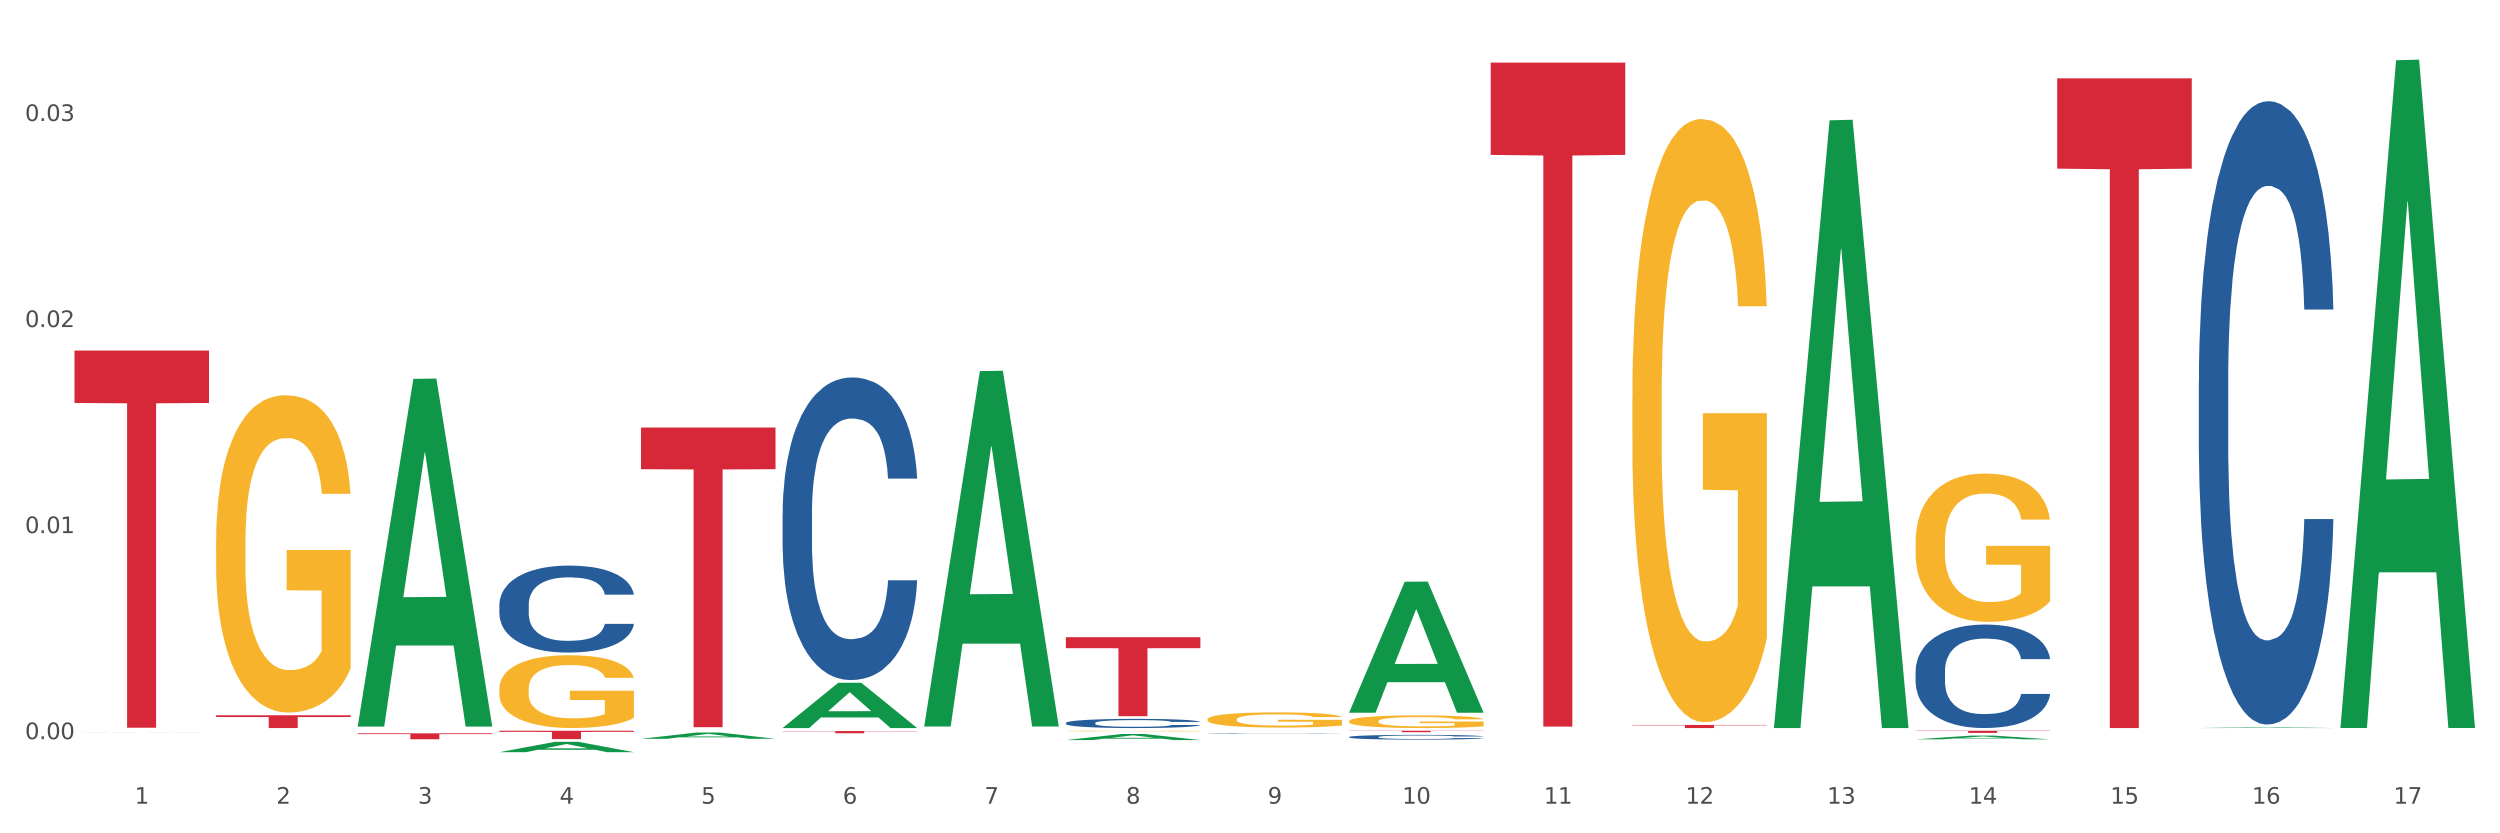 <?xml version="1.0" encoding="utf-8" standalone="no"?>
<!DOCTYPE svg PUBLIC "-//W3C//DTD SVG 1.1//EN"
  "http://www.w3.org/Graphics/SVG/1.1/DTD/svg11.dtd">
<svg xmlns:xlink="http://www.w3.org/1999/xlink" width="1080pt" height="360pt" viewBox="0 0 1080 360" xmlns="http://www.w3.org/2000/svg" version="1.1">
 <rect x="0" y="0" width="1080" height="360" fill="#333333" stroke="none"/>
 <defs>
  <style type="text/css">*{stroke-linejoin: round; stroke-linecap: butt}</style>
 </defs>
 <g id="figure_1">
  <g id="patch_1">
   <path d="M 0 360 
L 1080 360 
L 1080 0 
L 0 0 
z
" style="fill: #ffffff; stroke: #ffffff; stroke-linejoin: miter"/>
  </g>
  <g id="axes_1">
   <g id="matplotlib.axis_1">
    <g id="xtick_1">
     <g id="text_1">
      <!-- 1 -->
      <g style="fill: #4d4d4d" transform="translate(58.182 347.204) scale(0.096 -0.096)">
       <defs>
        <path id="DejaVuSans-31" d="M 794 531 
L 1825 531 
L 1825 4091 
L 703 3866 
L 703 4441 
L 1819 4666 
L 2450 4666 
L 2450 531 
L 3481 531 
L 3481 0 
L 794 0 
L 794 531 
z
" transform="scale(0.016)"/>
       </defs>
       <use xlink:href="#DejaVuSans-31"/>
      </g>
     </g>
    </g>
    <g id="xtick_2">
     <g id="text_2">
      <!-- 2 -->
      <g style="fill: #4d4d4d" transform="translate(119.364 347.204) scale(0.096 -0.096)">
       <defs>
        <path id="DejaVuSans-32" d="M 1228 531 
L 3431 531 
L 3431 0 
L 469 0 
L 469 531 
Q 828 903 1448 1529 
Q 2069 2156 2228 2338 
Q 2531 2678 2651 2914 
Q 2772 3150 2772 3378 
Q 2772 3750 2511 3984 
Q 2250 4219 1831 4219 
Q 1534 4219 1204 4116 
Q 875 4013 500 3803 
L 500 4441 
Q 881 4594 1212 4672 
Q 1544 4750 1819 4750 
Q 2544 4750 2975 4387 
Q 3406 4025 3406 3419 
Q 3406 3131 3298 2873 
Q 3191 2616 2906 2266 
Q 2828 2175 2409 1742 
Q 1991 1309 1228 531 
z
" transform="scale(0.016)"/>
       </defs>
       <use xlink:href="#DejaVuSans-32"/>
      </g>
     </g>
    </g>
    <g id="xtick_3">
     <g id="text_3">
      <!-- 3 -->
      <g style="fill: #4d4d4d" transform="translate(180.545 347.204) scale(0.096 -0.096)">
       <defs>
        <path id="DejaVuSans-33" d="M 2597 2516 
Q 3050 2419 3304 2112 
Q 3559 1806 3559 1356 
Q 3559 666 3084 287 
Q 2609 -91 1734 -91 
Q 1441 -91 1130 -33 
Q 819 25 488 141 
L 488 750 
Q 750 597 1062 519 
Q 1375 441 1716 441 
Q 2309 441 2620 675 
Q 2931 909 2931 1356 
Q 2931 1769 2642 2001 
Q 2353 2234 1838 2234 
L 1294 2234 
L 1294 2753 
L 1863 2753 
Q 2328 2753 2575 2939 
Q 2822 3125 2822 3475 
Q 2822 3834 2567 4026 
Q 2313 4219 1838 4219 
Q 1578 4219 1281 4162 
Q 984 4106 628 3988 
L 628 4550 
Q 988 4650 1302 4700 
Q 1616 4750 1894 4750 
Q 2613 4750 3031 4423 
Q 3450 4097 3450 3541 
Q 3450 3153 3228 2886 
Q 3006 2619 2597 2516 
z
" transform="scale(0.016)"/>
       </defs>
       <use xlink:href="#DejaVuSans-33"/>
      </g>
     </g>
    </g>
    <g id="xtick_4">
     <g id="text_4">
      <!-- 4 -->
      <g style="fill: #4d4d4d" transform="translate(241.726 347.204) scale(0.096 -0.096)">
       <defs>
        <path id="DejaVuSans-34" d="M 2419 4116 
L 825 1625 
L 2419 1625 
L 2419 4116 
z
M 2253 4666 
L 3047 4666 
L 3047 1625 
L 3713 1625 
L 3713 1100 
L 3047 1100 
L 3047 0 
L 2419 0 
L 2419 1100 
L 313 1100 
L 313 1709 
L 2253 4666 
z
" transform="scale(0.016)"/>
       </defs>
       <use xlink:href="#DejaVuSans-34"/>
      </g>
     </g>
    </g>
    <g id="xtick_5">
     <g id="text_5">
      <!-- 5 -->
      <g style="fill: #4d4d4d" transform="translate(302.908 347.204) scale(0.096 -0.096)">
       <defs>
        <path id="DejaVuSans-35" d="M 691 4666 
L 3169 4666 
L 3169 4134 
L 1269 4134 
L 1269 2991 
Q 1406 3038 1543 3061 
Q 1681 3084 1819 3084 
Q 2600 3084 3056 2656 
Q 3513 2228 3513 1497 
Q 3513 744 3044 326 
Q 2575 -91 1722 -91 
Q 1428 -91 1123 -41 
Q 819 9 494 109 
L 494 744 
Q 775 591 1075 516 
Q 1375 441 1709 441 
Q 2250 441 2565 725 
Q 2881 1009 2881 1497 
Q 2881 1984 2565 2268 
Q 2250 2553 1709 2553 
Q 1456 2553 1204 2497 
Q 953 2441 691 2322 
L 691 4666 
z
" transform="scale(0.016)"/>
       </defs>
       <use xlink:href="#DejaVuSans-35"/>
      </g>
     </g>
    </g>
    <g id="xtick_6">
     <g id="text_6">
      <!-- 6 -->
      <g style="fill: #4d4d4d" transform="translate(364.089 347.204) scale(0.096 -0.096)">
       <defs>
        <path id="DejaVuSans-36" d="M 2113 2584 
Q 1688 2584 1439 2293 
Q 1191 2003 1191 1497 
Q 1191 994 1439 701 
Q 1688 409 2113 409 
Q 2538 409 2786 701 
Q 3034 994 3034 1497 
Q 3034 2003 2786 2293 
Q 2538 2584 2113 2584 
z
M 3366 4563 
L 3366 3988 
Q 3128 4100 2886 4159 
Q 2644 4219 2406 4219 
Q 1781 4219 1451 3797 
Q 1122 3375 1075 2522 
Q 1259 2794 1537 2939 
Q 1816 3084 2150 3084 
Q 2853 3084 3261 2657 
Q 3669 2231 3669 1497 
Q 3669 778 3244 343 
Q 2819 -91 2113 -91 
Q 1303 -91 875 529 
Q 447 1150 447 2328 
Q 447 3434 972 4092 
Q 1497 4750 2381 4750 
Q 2619 4750 2861 4703 
Q 3103 4656 3366 4563 
z
" transform="scale(0.016)"/>
       </defs>
       <use xlink:href="#DejaVuSans-36"/>
      </g>
     </g>
    </g>
    <g id="xtick_7">
     <g id="text_7">
      <!-- 7 -->
      <g style="fill: #4d4d4d" transform="translate(425.271 347.204) scale(0.096 -0.096)">
       <defs>
        <path id="DejaVuSans-37" d="M 525 4666 
L 3525 4666 
L 3525 4397 
L 1831 0 
L 1172 0 
L 2766 4134 
L 525 4134 
L 525 4666 
z
" transform="scale(0.016)"/>
       </defs>
       <use xlink:href="#DejaVuSans-37"/>
      </g>
     </g>
    </g>
    <g id="xtick_8">
     <g id="text_8">
      <!-- 8 -->
      <g style="fill: #4d4d4d" transform="translate(486.452 347.204) scale(0.096 -0.096)">
       <defs>
        <path id="DejaVuSans-38" d="M 2034 2216 
Q 1584 2216 1326 1975 
Q 1069 1734 1069 1313 
Q 1069 891 1326 650 
Q 1584 409 2034 409 
Q 2484 409 2743 651 
Q 3003 894 3003 1313 
Q 3003 1734 2745 1975 
Q 2488 2216 2034 2216 
z
M 1403 2484 
Q 997 2584 770 2862 
Q 544 3141 544 3541 
Q 544 4100 942 4425 
Q 1341 4750 2034 4750 
Q 2731 4750 3128 4425 
Q 3525 4100 3525 3541 
Q 3525 3141 3298 2862 
Q 3072 2584 2669 2484 
Q 3125 2378 3379 2068 
Q 3634 1759 3634 1313 
Q 3634 634 3220 271 
Q 2806 -91 2034 -91 
Q 1263 -91 848 271 
Q 434 634 434 1313 
Q 434 1759 690 2068 
Q 947 2378 1403 2484 
z
M 1172 3481 
Q 1172 3119 1398 2916 
Q 1625 2713 2034 2713 
Q 2441 2713 2670 2916 
Q 2900 3119 2900 3481 
Q 2900 3844 2670 4047 
Q 2441 4250 2034 4250 
Q 1625 4250 1398 4047 
Q 1172 3844 1172 3481 
z
" transform="scale(0.016)"/>
       </defs>
       <use xlink:href="#DejaVuSans-38"/>
      </g>
     </g>
    </g>
    <g id="xtick_9">
     <g id="text_9">
      <!-- 9 -->
      <g style="fill: #4d4d4d" transform="translate(547.634 347.204) scale(0.096 -0.096)">
       <defs>
        <path id="DejaVuSans-39" d="M 703 97 
L 703 672 
Q 941 559 1184 500 
Q 1428 441 1663 441 
Q 2288 441 2617 861 
Q 2947 1281 2994 2138 
Q 2813 1869 2534 1725 
Q 2256 1581 1919 1581 
Q 1219 1581 811 2004 
Q 403 2428 403 3163 
Q 403 3881 828 4315 
Q 1253 4750 1959 4750 
Q 2769 4750 3195 4129 
Q 3622 3509 3622 2328 
Q 3622 1225 3098 567 
Q 2575 -91 1691 -91 
Q 1453 -91 1209 -44 
Q 966 3 703 97 
z
M 1959 2075 
Q 2384 2075 2632 2365 
Q 2881 2656 2881 3163 
Q 2881 3666 2632 3958 
Q 2384 4250 1959 4250 
Q 1534 4250 1286 3958 
Q 1038 3666 1038 3163 
Q 1038 2656 1286 2365 
Q 1534 2075 1959 2075 
z
" transform="scale(0.016)"/>
       </defs>
       <use xlink:href="#DejaVuSans-39"/>
      </g>
     </g>
    </g>
    <g id="xtick_10">
     <g id="text_10">
      <!-- 10 -->
      <g style="fill: #4d4d4d" transform="translate(605.761 347.204) scale(0.096 -0.096)">
       <defs>
        <path id="DejaVuSans-30" d="M 2034 4250 
Q 1547 4250 1301 3770 
Q 1056 3291 1056 2328 
Q 1056 1369 1301 889 
Q 1547 409 2034 409 
Q 2525 409 2770 889 
Q 3016 1369 3016 2328 
Q 3016 3291 2770 3770 
Q 2525 4250 2034 4250 
z
M 2034 4750 
Q 2819 4750 3233 4129 
Q 3647 3509 3647 2328 
Q 3647 1150 3233 529 
Q 2819 -91 2034 -91 
Q 1250 -91 836 529 
Q 422 1150 422 2328 
Q 422 3509 836 4129 
Q 1250 4750 2034 4750 
z
" transform="scale(0.016)"/>
       </defs>
       <use xlink:href="#DejaVuSans-31"/>
       <use xlink:href="#DejaVuSans-30" transform="translate(63.623 0)"/>
      </g>
     </g>
    </g>
    <g id="xtick_11">
     <g id="text_11">
      <!-- 11 -->
      <g style="fill: #4d4d4d" transform="translate(666.942 347.204) scale(0.096 -0.096)">
       <use xlink:href="#DejaVuSans-31"/>
       <use xlink:href="#DejaVuSans-31" transform="translate(63.623 0)"/>
      </g>
     </g>
    </g>
    <g id="xtick_12">
     <g id="text_12">
      <!-- 12 -->
      <g style="fill: #4d4d4d" transform="translate(728.124 347.204) scale(0.096 -0.096)">
       <use xlink:href="#DejaVuSans-31"/>
       <use xlink:href="#DejaVuSans-32" transform="translate(63.623 0)"/>
      </g>
     </g>
    </g>
    <g id="xtick_13">
     <g id="text_13">
      <!-- 13 -->
      <g style="fill: #4d4d4d" transform="translate(789.305 347.204) scale(0.096 -0.096)">
       <use xlink:href="#DejaVuSans-31"/>
       <use xlink:href="#DejaVuSans-33" transform="translate(63.623 0)"/>
      </g>
     </g>
    </g>
    <g id="xtick_14">
     <g id="text_14">
      <!-- 14 -->
      <g style="fill: #4d4d4d" transform="translate(850.487 347.204) scale(0.096 -0.096)">
       <use xlink:href="#DejaVuSans-31"/>
       <use xlink:href="#DejaVuSans-34" transform="translate(63.623 0)"/>
      </g>
     </g>
    </g>
    <g id="xtick_15">
     <g id="text_15">
      <!-- 15 -->
      <g style="fill: #4d4d4d" transform="translate(911.668 347.204) scale(0.096 -0.096)">
       <use xlink:href="#DejaVuSans-31"/>
       <use xlink:href="#DejaVuSans-35" transform="translate(63.623 0)"/>
      </g>
     </g>
    </g>
    <g id="xtick_16">
     <g id="text_16">
      <!-- 16 -->
      <g style="fill: #4d4d4d" transform="translate(972.849 347.204) scale(0.096 -0.096)">
       <use xlink:href="#DejaVuSans-31"/>
       <use xlink:href="#DejaVuSans-36" transform="translate(63.623 0)"/>
      </g>
     </g>
    </g>
    <g id="xtick_17">
     <g id="text_17">
      <!-- 17 -->
      <g style="fill: #4d4d4d" transform="translate(1034.031 347.204) scale(0.096 -0.096)">
       <use xlink:href="#DejaVuSans-31"/>
       <use xlink:href="#DejaVuSans-37" transform="translate(63.623 0)"/>
      </g>
     </g>
    </g>
    <g id="xtick_18"/>
    <g id="xtick_19"/>
    <g id="xtick_20"/>
    <g id="xtick_21"/>
    <g id="xtick_22"/>
    <g id="xtick_23"/>
    <g id="xtick_24"/>
    <g id="xtick_25"/>
    <g id="xtick_26"/>
    <g id="xtick_27"/>
    <g id="xtick_28"/>
    <g id="xtick_29"/>
    <g id="xtick_30"/>
    <g id="xtick_31"/>
    <g id="xtick_32"/>
    <g id="xtick_33"/>
   </g>
   <g id="matplotlib.axis_2">
    <g id="ytick_1">
     <g id="text_18">
      <!-- 0.00 -->
      <g style="fill: #4d4d4d" transform="translate(10.8 319.321) scale(0.096 -0.096)">
       <defs>
        <path id="DejaVuSans-2e" d="M 684 794 
L 1344 794 
L 1344 0 
L 684 0 
L 684 794 
z
" transform="scale(0.016)"/>
       </defs>
       <use xlink:href="#DejaVuSans-30"/>
       <use xlink:href="#DejaVuSans-2e" transform="translate(63.623 0)"/>
       <use xlink:href="#DejaVuSans-30" transform="translate(95.41 0)"/>
       <use xlink:href="#DejaVuSans-30" transform="translate(159.033 0)"/>
      </g>
     </g>
    </g>
    <g id="ytick_2">
     <g id="text_19">
      <!-- 0.01 -->
      <g style="fill: #4d4d4d" transform="translate(10.8 230.305) scale(0.096 -0.096)">
       <use xlink:href="#DejaVuSans-30"/>
       <use xlink:href="#DejaVuSans-2e" transform="translate(63.623 0)"/>
       <use xlink:href="#DejaVuSans-30" transform="translate(95.41 0)"/>
       <use xlink:href="#DejaVuSans-31" transform="translate(159.033 0)"/>
      </g>
     </g>
    </g>
    <g id="ytick_3">
     <g id="text_20">
      <!-- 0.02 -->
      <g style="fill: #4d4d4d" transform="translate(10.8 141.289) scale(0.096 -0.096)">
       <use xlink:href="#DejaVuSans-30"/>
       <use xlink:href="#DejaVuSans-2e" transform="translate(63.623 0)"/>
       <use xlink:href="#DejaVuSans-30" transform="translate(95.41 0)"/>
       <use xlink:href="#DejaVuSans-32" transform="translate(159.033 0)"/>
      </g>
     </g>
    </g>
    <g id="ytick_4">
     <g id="text_21">
      <!-- 0.03 -->
      <g style="fill: #4d4d4d" transform="translate(10.8 52.273) scale(0.096 -0.096)">
       <use xlink:href="#DejaVuSans-30"/>
       <use xlink:href="#DejaVuSans-2e" transform="translate(63.623 0)"/>
       <use xlink:href="#DejaVuSans-30" transform="translate(95.41 0)"/>
       <use xlink:href="#DejaVuSans-33" transform="translate(159.033 0)"/>
      </g>
     </g>
    </g>
    <g id="ytick_5"/>
    <g id="ytick_6"/>
    <g id="ytick_7"/>
   </g>
   <g id="PolyCollection_1">
    <path d="M 32.175 316.62 
L 32.235 316.62 
L 56.203 316.566 
L 66.15 316.566 
L 90.297 316.62 
L 78.793 316.62 
L 73.58 316.608 
L 48.833 316.608 
L 48.653 316.608 
L 43.62 316.62 
L 32.175 316.62 
L 32.175 316.62 
L 51.949 316.6 
L 70.464 316.6 
L 61.296 316.578 
L 61.176 316.577 
L 61.056 316.578 
L 51.889 316.6 
L 51.949 316.6 
L 32.175 316.62 
z
" clip-path="url(#p4a9b22819f)" style="fill: #109648"/>
    <path d="M 521.626 310.781 
L 521.695 310.775 
L 521.695 310.56 
L 521.832 310.374 
L 522.518 309.924 
L 523.548 309.552 
L 524.303 309.354 
L 525.057 309.193 
L 525.949 309.031 
L 527.047 308.863 
L 529.037 308.617 
L 530.273 308.491 
L 531.782 308.359 
L 534.527 308.167 
L 536.517 308.059 
L 538.576 307.969 
L 541.938 307.861 
L 544.134 307.813 
L 546.467 307.778 
L 549.281 307.754 
L 551.408 307.748 
L 556.074 307.766 
L 560.054 307.819 
L 561.976 307.861 
L 564.446 307.933 
L 565.75 307.981 
L 567.877 308.077 
L 570.073 308.203 
L 571.583 308.311 
L 573.847 308.515 
L 575.563 308.719 
L 577.141 308.971 
L 577.965 309.145 
L 578.582 309.306 
L 579.131 309.492 
L 579.68 309.786 
L 567.328 309.786 
L 566.848 309.576 
L 566.093 309.378 
L 564.995 309.187 
L 564.034 309.067 
L 562.387 308.917 
L 560.878 308.821 
L 559.299 308.749 
L 557.378 308.689 
L 555.868 308.659 
L 553.741 308.635 
L 549.555 308.641 
L 546.742 308.689 
L 544.82 308.749 
L 543.585 308.803 
L 542.487 308.863 
L 541.252 308.947 
L 539.811 309.073 
L 538.782 309.187 
L 537.752 309.33 
L 536.929 309.474 
L 536.174 309.642 
L 535.556 309.822 
L 535.076 310.008 
L 534.664 310.236 
L 534.321 310.614 
L 534.321 311.435 
L 534.459 311.621 
L 534.802 311.867 
L 535.213 312.052 
L 535.9 312.274 
L 536.517 312.424 
L 537.684 312.64 
L 538.988 312.82 
L 540.017 312.934 
L 541.046 313.03 
L 542.83 313.162 
L 544.82 313.27 
L 546.536 313.336 
L 548.869 313.396 
L 550.447 313.42 
L 551.82 313.432 
L 555.182 313.432 
L 557.584 313.414 
L 560.26 313.372 
L 562.319 313.318 
L 564.034 313.252 
L 565.956 313.144 
L 567.191 313.042 
L 567.191 311.789 
L 552.094 311.783 
L 552.094 310.949 
L 579.749 310.949 
L 579.749 313.396 
L 578.582 313.521 
L 577.278 313.635 
L 575.906 313.737 
L 573.847 313.863 
L 571.377 313.983 
L 569.181 314.067 
L 566.848 314.139 
L 564.103 314.205 
L 560.535 314.265 
L 558.339 314.289 
L 555.594 314.307 
L 552.369 314.313 
L 549.555 314.301 
L 546.81 314.271 
L 543.928 314.217 
L 541.115 314.139 
L 538.988 314.061 
L 536.86 313.965 
L 534.596 313.839 
L 532.812 313.719 
L 531.439 313.611 
L 529.93 313.473 
L 528.283 313.294 
L 527.047 313.132 
L 525.949 312.964 
L 524.783 312.748 
L 523.959 312.562 
L 523.136 312.328 
L 522.656 312.154 
L 522.107 311.885 
L 521.695 311.507 
L 521.626 310.781 
z
" clip-path="url(#p4a9b22819f)" style="fill: #f7b32b"/>
    <path d="M 582.808 311.576 
L 582.876 311.571 
L 582.876 311.392 
L 583.014 311.237 
L 583.7 310.863 
L 584.729 310.554 
L 585.484 310.389 
L 586.239 310.255 
L 587.131 310.12 
L 588.229 309.98 
L 590.219 309.776 
L 591.454 309.671 
L 592.964 309.561 
L 595.709 309.402 
L 597.699 309.312 
L 599.757 309.237 
L 603.12 309.147 
L 605.316 309.108 
L 607.649 309.078 
L 610.462 309.058 
L 612.589 309.053 
L 617.256 309.068 
L 621.236 309.113 
L 623.157 309.147 
L 625.628 309.207 
L 626.931 309.247 
L 629.059 309.327 
L 631.254 309.432 
L 632.764 309.522 
L 635.029 309.691 
L 636.744 309.861 
L 638.322 310.07 
L 639.146 310.215 
L 639.764 310.349 
L 640.312 310.504 
L 640.861 310.748 
L 628.51 310.748 
L 628.029 310.574 
L 627.274 310.409 
L 626.176 310.25 
L 625.216 310.15 
L 623.569 310.025 
L 622.059 309.945 
L 620.481 309.886 
L 618.56 309.836 
L 617.05 309.811 
L 614.923 309.791 
L 610.737 309.796 
L 607.923 309.836 
L 606.002 309.886 
L 604.767 309.93 
L 603.669 309.98 
L 602.433 310.05 
L 600.992 310.155 
L 599.963 310.25 
L 598.934 310.369 
L 598.11 310.489 
L 597.355 310.629 
L 596.738 310.778 
L 596.258 310.933 
L 595.846 311.122 
L 595.503 311.437 
L 595.503 312.12 
L 595.64 312.275 
L 595.983 312.479 
L 596.395 312.634 
L 597.081 312.818 
L 597.699 312.943 
L 598.865 313.122 
L 600.169 313.272 
L 601.198 313.367 
L 602.228 313.447 
L 604.012 313.556 
L 606.002 313.646 
L 607.717 313.701 
L 610.05 313.751 
L 611.629 313.771 
L 613.001 313.781 
L 616.364 313.781 
L 618.765 313.766 
L 621.442 313.731 
L 623.5 313.686 
L 625.216 313.631 
L 627.137 313.541 
L 628.372 313.457 
L 628.372 312.414 
L 613.276 312.409 
L 613.276 311.716 
L 640.93 311.716 
L 640.93 313.751 
L 639.764 313.856 
L 638.46 313.95 
L 637.087 314.035 
L 635.029 314.14 
L 632.558 314.24 
L 630.362 314.309 
L 628.029 314.369 
L 625.284 314.424 
L 621.716 314.474 
L 619.52 314.494 
L 616.775 314.509 
L 613.55 314.514 
L 610.737 314.504 
L 607.992 314.479 
L 605.11 314.434 
L 602.296 314.369 
L 600.169 314.304 
L 598.042 314.225 
L 595.777 314.12 
L 593.993 314.02 
L 592.621 313.93 
L 591.111 313.816 
L 589.464 313.666 
L 588.229 313.531 
L 587.131 313.392 
L 585.964 313.212 
L 585.141 313.058 
L 584.317 312.863 
L 583.837 312.718 
L 583.288 312.494 
L 582.876 312.18 
L 582.808 311.576 
z
" clip-path="url(#p4a9b22819f)" style="fill: #f7b32b"/>
    <path d="M 705.171 171.828 
L 705.239 171.59 
L 705.239 163.022 
L 705.376 155.645 
L 706.063 137.795 
L 707.092 123.04 
L 707.847 115.186 
L 708.602 108.76 
L 709.494 102.334 
L 710.592 95.671 
L 712.582 85.913 
L 713.817 80.915 
L 715.327 75.679 
L 718.071 68.064 
L 720.061 63.78 
L 722.12 60.21 
L 725.483 55.926 
L 727.678 54.022 
L 730.012 52.594 
L 732.825 51.642 
L 734.952 51.404 
L 739.619 52.118 
L 743.599 54.26 
L 745.52 55.926 
L 747.99 58.782 
L 749.294 60.686 
L 751.421 64.494 
L 753.617 69.491 
L 755.127 73.775 
L 757.391 81.867 
L 759.107 89.959 
L 760.685 99.954 
L 761.509 106.856 
L 762.126 113.282 
L 762.675 120.66 
L 763.224 132.321 
L 750.872 132.321 
L 750.392 123.992 
L 749.637 116.138 
L 748.539 108.522 
L 747.579 103.762 
L 745.932 97.813 
L 744.422 94.005 
L 742.844 91.149 
L 740.922 88.769 
L 739.413 87.579 
L 737.285 86.627 
L 733.099 86.865 
L 730.286 88.769 
L 728.365 91.149 
L 727.129 93.291 
L 726.031 95.671 
L 724.796 99.002 
L 723.355 104 
L 722.326 108.522 
L 721.297 114.234 
L 720.473 119.946 
L 719.718 126.61 
L 719.101 133.749 
L 718.62 141.127 
L 718.209 150.171 
L 717.866 165.164 
L 717.866 197.769 
L 718.003 205.147 
L 718.346 214.905 
L 718.758 222.282 
L 719.444 231.088 
L 720.061 237.038 
L 721.228 245.606 
L 722.532 252.745 
L 723.561 257.267 
L 724.59 261.075 
L 726.375 266.311 
L 728.365 270.595 
L 730.08 273.213 
L 732.413 275.593 
L 733.992 276.545 
L 735.364 277.02 
L 738.726 277.02 
L 741.128 276.307 
L 743.804 274.641 
L 745.863 272.499 
L 747.579 269.881 
L 749.5 265.597 
L 750.735 261.551 
L 750.735 211.811 
L 735.638 211.573 
L 735.638 178.492 
L 763.293 178.492 
L 763.293 275.593 
L 762.126 280.59 
L 760.823 285.112 
L 759.45 289.158 
L 757.391 294.156 
L 754.921 298.916 
L 752.725 302.248 
L 750.392 305.104 
L 747.647 307.721 
L 744.079 310.101 
L 741.883 311.053 
L 739.138 311.767 
L 735.913 312.005 
L 733.099 311.529 
L 730.355 310.339 
L 727.473 308.197 
L 724.659 305.104 
L 722.532 302.01 
L 720.405 298.202 
L 718.14 293.204 
L 716.356 288.444 
L 714.983 284.16 
L 713.474 278.686 
L 711.827 271.547 
L 710.592 265.121 
L 709.494 258.457 
L 708.327 249.889 
L 707.504 242.512 
L 706.68 233.23 
L 706.2 226.328 
L 705.651 215.619 
L 705.239 200.625 
L 705.171 171.828 
z
" clip-path="url(#p4a9b22819f)" style="fill: #f7b32b"/>
    <path d="M 827.533 234.179 
L 827.602 234.121 
L 827.602 232.014 
L 827.739 230.2 
L 828.425 225.811 
L 829.455 222.183 
L 830.21 220.251 
L 830.964 218.671 
L 831.857 217.091 
L 832.954 215.453 
L 834.945 213.053 
L 836.18 211.825 
L 837.689 210.537 
L 840.434 208.664 
L 842.424 207.611 
L 844.483 206.733 
L 847.845 205.68 
L 850.041 205.212 
L 852.374 204.861 
L 855.188 204.627 
L 857.315 204.568 
L 861.981 204.744 
L 865.961 205.27 
L 867.883 205.68 
L 870.353 206.382 
L 871.657 206.85 
L 873.784 207.787 
L 875.98 209.016 
L 877.49 210.069 
L 879.754 212.059 
L 881.47 214.048 
L 883.048 216.506 
L 883.872 218.203 
L 884.489 219.783 
L 885.038 221.597 
L 885.587 224.465 
L 873.235 224.465 
L 872.755 222.417 
L 872 220.485 
L 870.902 218.613 
L 869.941 217.442 
L 868.295 215.979 
L 866.785 215.043 
L 865.207 214.341 
L 863.285 213.756 
L 861.775 213.463 
L 859.648 213.229 
L 855.462 213.288 
L 852.649 213.756 
L 850.727 214.341 
L 849.492 214.868 
L 848.394 215.453 
L 847.159 216.272 
L 845.718 217.501 
L 844.689 218.613 
L 843.659 220.017 
L 842.836 221.422 
L 842.081 223.06 
L 841.464 224.816 
L 840.983 226.63 
L 840.571 228.854 
L 840.228 232.541 
L 840.228 240.558 
L 840.366 242.372 
L 840.709 244.771 
L 841.12 246.585 
L 841.807 248.75 
L 842.424 250.213 
L 843.591 252.32 
L 844.895 254.076 
L 845.924 255.188 
L 846.953 256.124 
L 848.737 257.411 
L 850.727 258.465 
L 852.443 259.108 
L 854.776 259.694 
L 856.354 259.928 
L 857.727 260.045 
L 861.089 260.045 
L 863.491 259.869 
L 866.167 259.46 
L 868.226 258.933 
L 869.941 258.289 
L 871.863 257.236 
L 873.098 256.241 
L 873.098 244.01 
L 858.001 243.952 
L 858.001 235.818 
L 885.656 235.818 
L 885.656 259.694 
L 884.489 260.923 
L 883.185 262.034 
L 881.813 263.029 
L 879.754 264.258 
L 877.284 265.429 
L 875.088 266.248 
L 872.755 266.95 
L 870.01 267.594 
L 866.442 268.179 
L 864.246 268.413 
L 861.501 268.589 
L 858.276 268.647 
L 855.462 268.53 
L 852.717 268.238 
L 849.835 267.711 
L 847.022 266.95 
L 844.895 266.189 
L 842.767 265.253 
L 840.503 264.024 
L 838.719 262.854 
L 837.346 261.8 
L 835.837 260.454 
L 834.19 258.699 
L 832.954 257.119 
L 831.857 255.48 
L 830.69 253.374 
L 829.867 251.559 
L 829.043 249.277 
L 828.563 247.58 
L 828.014 244.947 
L 827.602 241.26 
L 827.533 234.179 
z
" clip-path="url(#p4a9b22819f)" style="fill: #f7b32b"/>
    <path d="M 460.445 312.333 
L 460.514 312.329 
L 460.514 312.228 
L 460.72 312.09 
L 461.475 311.837 
L 462.437 311.645 
L 464.086 311.421 
L 464.979 311.327 
L 466.147 311.222 
L 468.552 311.052 
L 471.3 310.907 
L 473.224 310.828 
L 474.666 310.777 
L 477.895 310.687 
L 479.75 310.647 
L 481.674 310.614 
L 483.323 310.593 
L 486.071 310.567 
L 488.269 310.557 
L 490.811 310.553 
L 492.941 310.557 
L 495.758 310.571 
L 499.88 310.614 
L 501.46 310.64 
L 503.59 310.683 
L 505.789 310.741 
L 507.575 310.799 
L 509.636 310.882 
L 511.766 310.991 
L 513.827 311.128 
L 515.27 311.255 
L 516.437 311.389 
L 517.468 311.551 
L 518.224 311.729 
L 518.567 311.877 
L 505.995 311.877 
L 505.651 311.743 
L 504.964 311.598 
L 504.277 311.501 
L 503.521 311.421 
L 502.353 311.331 
L 501.323 311.273 
L 499.605 311.204 
L 498.025 311.161 
L 496.72 311.135 
L 495.14 311.114 
L 491.773 311.092 
L 489.369 311.092 
L 487.857 311.099 
L 486.002 311.117 
L 484.422 311.143 
L 482.567 311.186 
L 481.124 311.233 
L 479.682 311.295 
L 478.857 311.338 
L 477.621 311.417 
L 476.796 311.483 
L 475.697 311.595 
L 475.079 311.674 
L 473.979 311.881 
L 473.498 312.032 
L 473.292 312.137 
L 473.155 312.253 
L 473.155 312.817 
L 473.567 313.071 
L 473.911 313.179 
L 474.46 313.302 
L 475.491 313.461 
L 477.002 313.617 
L 478.582 313.729 
L 479.888 313.798 
L 481.124 313.848 
L 482.361 313.888 
L 483.872 313.924 
L 485.109 313.946 
L 486.964 313.968 
L 489.163 313.979 
L 490.88 313.979 
L 494.384 313.96 
L 495.964 313.942 
L 497.476 313.917 
L 499.124 313.877 
L 500.43 313.834 
L 501.186 313.801 
L 502.422 313.733 
L 503.384 313.66 
L 504.208 313.577 
L 504.758 313.505 
L 505.376 313.396 
L 505.857 313.273 
L 505.995 313.208 
L 518.567 313.208 
L 518.292 313.338 
L 517.812 313.465 
L 516.85 313.635 
L 516.094 313.733 
L 514.926 313.852 
L 513.689 313.953 
L 511.972 314.065 
L 510.392 314.149 
L 508.743 314.221 
L 506.957 314.286 
L 503.728 314.376 
L 502.56 314.402 
L 500.086 314.445 
L 498.163 314.471 
L 495.346 314.496 
L 492.46 314.51 
L 489.437 314.514 
L 486.758 314.507 
L 483.804 314.485 
L 481.949 314.463 
L 479.888 314.431 
L 477.483 314.38 
L 475.216 314.319 
L 473.086 314.246 
L 471.094 314.163 
L 469.239 314.069 
L 466.834 313.913 
L 465.048 313.762 
L 463.743 313.62 
L 462.849 313.501 
L 461.956 313.349 
L 461.475 313.244 
L 460.72 312.991 
L 460.445 312.756 
L 460.445 312.333 
z
" clip-path="url(#p4a9b22819f)" style="fill: #255c99"/>
    <path d="M 93.356 234.092 
L 93.425 233.967 
L 93.425 229.46 
L 93.562 225.579 
L 94.248 216.19 
L 95.278 208.428 
L 96.033 204.297 
L 96.787 200.916 
L 97.68 197.536 
L 98.778 194.031 
L 100.768 188.898 
L 102.003 186.269 
L 103.512 183.515 
L 106.257 179.509 
L 108.247 177.255 
L 110.306 175.377 
L 113.668 173.124 
L 115.864 172.122 
L 118.197 171.371 
L 121.011 170.87 
L 123.138 170.745 
L 127.804 171.121 
L 131.784 172.247 
L 133.706 173.124 
L 136.176 174.626 
L 137.48 175.628 
L 139.607 177.631 
L 141.803 180.26 
L 143.313 182.513 
L 145.577 186.77 
L 147.293 191.026 
L 148.871 196.284 
L 149.695 199.915 
L 150.312 203.295 
L 150.861 207.176 
L 151.41 213.31 
L 139.058 213.31 
L 138.578 208.929 
L 137.823 204.797 
L 136.725 200.791 
L 135.764 198.287 
L 134.118 195.158 
L 132.608 193.154 
L 131.03 191.652 
L 129.108 190.4 
L 127.599 189.774 
L 125.471 189.274 
L 121.285 189.399 
L 118.472 190.4 
L 116.55 191.652 
L 115.315 192.779 
L 114.217 194.031 
L 112.982 195.784 
L 111.541 198.413 
L 110.512 200.791 
L 109.482 203.796 
L 108.659 206.8 
L 107.904 210.306 
L 107.287 214.062 
L 106.806 217.943 
L 106.394 222.7 
L 106.051 230.587 
L 106.051 247.738 
L 106.189 251.619 
L 106.532 256.752 
L 106.943 260.633 
L 107.63 265.265 
L 108.247 268.395 
L 109.414 272.902 
L 110.718 276.658 
L 111.747 279.036 
L 112.776 281.039 
L 114.56 283.794 
L 116.55 286.047 
L 118.266 287.424 
L 120.599 288.676 
L 122.177 289.177 
L 123.55 289.427 
L 126.912 289.427 
L 129.314 289.052 
L 131.99 288.175 
L 134.049 287.049 
L 135.764 285.671 
L 137.686 283.418 
L 138.921 281.29 
L 138.921 255.125 
L 123.824 254.999 
L 123.824 237.598 
L 151.479 237.598 
L 151.479 288.676 
L 150.312 291.305 
L 149.008 293.684 
L 147.636 295.812 
L 145.577 298.441 
L 143.107 300.945 
L 140.911 302.698 
L 138.578 304.2 
L 135.833 305.577 
L 132.265 306.829 
L 130.069 307.33 
L 127.324 307.705 
L 124.099 307.83 
L 121.285 307.58 
L 118.54 306.954 
L 115.658 305.827 
L 112.845 304.2 
L 110.718 302.572 
L 108.59 300.569 
L 106.326 297.94 
L 104.542 295.436 
L 103.169 293.183 
L 101.66 290.304 
L 100.013 286.548 
L 98.778 283.168 
L 97.68 279.662 
L 96.513 275.155 
L 95.69 271.274 
L 94.866 266.392 
L 94.386 262.761 
L 93.837 257.128 
L 93.425 249.241 
L 93.356 234.092 
z
" clip-path="url(#p4a9b22819f)" style="fill: #f7b32b"/>
    <path d="M 888.715 33.85 
L 946.837 33.85 
L 946.837 72.853 
L 923.974 73.117 
L 923.974 314.514 
L 911.44 314.514 
L 911.44 73.117 
L 888.715 72.853 
L 888.715 34.114 
L 888.715 33.85 
z
" clip-path="url(#p4a9b22819f)" style="fill: #d62839"/>
    <path d="M 827.533 315.674 
L 885.656 315.674 
L 885.656 315.806 
L 862.792 315.806 
L 862.792 316.623 
L 850.259 316.623 
L 850.259 315.806 
L 827.533 315.806 
L 827.533 315.674 
L 827.533 315.674 
z
" clip-path="url(#p4a9b22819f)" style="fill: #d62839"/>
    <path d="M 705.171 313.165 
L 763.293 313.165 
L 763.293 313.352 
L 740.43 313.354 
L 740.43 314.514 
L 727.896 314.514 
L 727.896 313.354 
L 705.171 313.352 
L 705.171 313.166 
L 705.171 313.165 
z
" clip-path="url(#p4a9b22819f)" style="fill: #d62839"/>
    <path d="M 643.989 27.047 
L 702.112 27.047 
L 702.112 66.911 
L 679.248 67.18 
L 679.248 313.902 
L 666.715 313.902 
L 666.715 67.18 
L 643.989 66.911 
L 643.989 27.317 
L 643.989 27.047 
z
" clip-path="url(#p4a9b22819f)" style="fill: #d62839"/>
    <path d="M 582.808 315.674 
L 640.93 315.674 
L 640.93 315.761 
L 618.067 315.762 
L 618.067 316.303 
L 605.533 316.303 
L 605.533 315.762 
L 582.808 315.761 
L 582.808 315.674 
L 582.808 315.674 
z
" clip-path="url(#p4a9b22819f)" style="fill: #d62839"/>
    <path d="M 460.445 275.267 
L 518.567 275.267 
L 518.567 280.009 
L 495.704 280.041 
L 495.704 309.393 
L 483.17 309.393 
L 483.17 280.041 
L 460.445 280.009 
L 460.445 275.299 
L 460.445 275.267 
z
" clip-path="url(#p4a9b22819f)" style="fill: #d62839"/>
    <path d="M 338.082 315.812 
L 396.204 315.812 
L 396.204 315.943 
L 373.341 315.944 
L 373.341 316.757 
L 360.808 316.757 
L 360.808 315.944 
L 338.082 315.943 
L 338.082 315.813 
L 338.082 315.812 
z
" clip-path="url(#p4a9b22819f)" style="fill: #d62839"/>
    <path d="M 276.901 184.699 
L 335.023 184.699 
L 335.023 202.687 
L 312.16 202.809 
L 312.16 314.146 
L 299.626 314.146 
L 299.626 202.809 
L 276.901 202.687 
L 276.901 184.82 
L 276.901 184.699 
z
" clip-path="url(#p4a9b22819f)" style="fill: #d62839"/>
    <path d="M 215.719 315.674 
L 273.842 315.674 
L 273.842 316.177 
L 250.978 316.181 
L 250.978 319.298 
L 238.445 319.298 
L 238.445 316.181 
L 215.719 316.177 
L 215.719 315.677 
L 215.719 315.674 
z
" clip-path="url(#p4a9b22819f)" style="fill: #d62839"/>
    <path d="M 154.538 316.797 
L 212.66 316.797 
L 212.66 317.153 
L 189.797 317.155 
L 189.797 319.356 
L 177.263 319.356 
L 177.263 317.155 
L 154.538 317.153 
L 154.538 316.8 
L 154.538 316.797 
z
" clip-path="url(#p4a9b22819f)" style="fill: #d62839"/>
    <path d="M 93.356 308.99 
L 151.479 308.99 
L 151.479 309.758 
L 128.615 309.763 
L 128.615 314.514 
L 116.082 314.514 
L 116.082 309.763 
L 93.356 309.758 
L 93.356 308.995 
L 93.356 308.99 
z
" clip-path="url(#p4a9b22819f)" style="fill: #d62839"/>
    <path d="M 32.175 151.437 
L 90.297 151.437 
L 90.297 174.081 
L 67.434 174.234 
L 67.434 314.381 
L 54.901 314.381 
L 54.901 174.234 
L 32.175 174.081 
L 32.175 151.59 
L 32.175 151.437 
z
" clip-path="url(#p4a9b22819f)" style="fill: #d62839"/>
    <path d="M 215.719 261.218 
L 215.788 261.183 
L 215.788 260.223 
L 215.994 258.919 
L 216.75 256.517 
L 217.712 254.698 
L 219.36 252.57 
L 220.254 251.678 
L 221.422 250.683 
L 223.826 249.07 
L 226.574 247.698 
L 228.498 246.943 
L 229.941 246.463 
L 233.17 245.605 
L 235.025 245.227 
L 236.948 244.918 
L 238.597 244.713 
L 241.345 244.472 
L 243.544 244.369 
L 246.086 244.335 
L 248.216 244.369 
L 251.032 244.507 
L 255.155 244.918 
L 256.735 245.159 
L 258.864 245.57 
L 261.063 246.119 
L 262.849 246.668 
L 264.91 247.458 
L 267.04 248.487 
L 269.101 249.791 
L 270.544 250.992 
L 271.712 252.262 
L 272.742 253.806 
L 273.498 255.487 
L 273.842 256.894 
L 261.269 256.894 
L 260.926 255.624 
L 260.238 254.252 
L 259.551 253.325 
L 258.796 252.57 
L 257.628 251.713 
L 256.597 251.164 
L 254.88 250.512 
L 253.3 250.1 
L 251.994 249.86 
L 250.414 249.654 
L 247.048 249.448 
L 244.643 249.448 
L 243.132 249.516 
L 241.277 249.688 
L 239.696 249.928 
L 237.841 250.34 
L 236.399 250.786 
L 234.956 251.369 
L 234.132 251.781 
L 232.895 252.536 
L 232.07 253.154 
L 230.971 254.218 
L 230.353 254.972 
L 229.254 256.928 
L 228.773 258.37 
L 228.567 259.365 
L 228.429 260.463 
L 228.429 265.816 
L 228.841 268.218 
L 229.185 269.247 
L 229.735 270.414 
L 230.765 271.924 
L 232.277 273.399 
L 233.857 274.463 
L 235.162 275.115 
L 236.399 275.595 
L 237.635 275.973 
L 239.147 276.316 
L 240.383 276.522 
L 242.238 276.728 
L 244.437 276.831 
L 246.154 276.831 
L 249.658 276.659 
L 251.238 276.487 
L 252.75 276.247 
L 254.399 275.87 
L 255.704 275.458 
L 256.46 275.149 
L 257.696 274.497 
L 258.658 273.811 
L 259.483 273.022 
L 260.032 272.335 
L 260.651 271.306 
L 261.132 270.139 
L 261.269 269.522 
L 273.842 269.522 
L 273.567 270.757 
L 273.086 271.958 
L 272.124 273.571 
L 271.368 274.497 
L 270.2 275.63 
L 268.964 276.59 
L 267.246 277.654 
L 265.666 278.443 
L 264.017 279.13 
L 262.231 279.747 
L 259.002 280.605 
L 257.834 280.845 
L 255.361 281.257 
L 253.437 281.497 
L 250.62 281.737 
L 247.735 281.875 
L 244.712 281.909 
L 242.032 281.84 
L 239.078 281.635 
L 237.223 281.429 
L 235.162 281.12 
L 232.757 280.639 
L 230.49 280.056 
L 228.361 279.37 
L 226.368 278.581 
L 224.513 277.688 
L 222.109 276.213 
L 220.322 274.772 
L 219.017 273.433 
L 218.124 272.301 
L 217.231 270.86 
L 216.75 269.865 
L 215.994 267.463 
L 215.719 265.232 
L 215.719 261.218 
z
" clip-path="url(#p4a9b22819f)" style="fill: #255c99"/>
    <path d="M 949.896 164.72 
L 949.965 164.474 
L 949.965 157.588 
L 950.171 148.242 
L 950.927 131.027 
L 951.889 117.992 
L 953.537 102.744 
L 954.431 96.35 
L 955.599 89.218 
L 958.003 77.659 
L 960.751 67.822 
L 962.675 62.411 
L 964.118 58.968 
L 967.347 52.82 
L 969.202 50.114 
L 971.125 47.901 
L 972.774 46.425 
L 975.522 44.704 
L 977.721 43.966 
L 980.263 43.72 
L 982.393 43.966 
L 985.209 44.95 
L 989.331 47.901 
L 990.912 49.622 
L 993.041 52.574 
L 995.24 56.509 
L 997.026 60.444 
L 999.087 66.1 
L 1001.217 73.478 
L 1003.278 82.824 
L 1004.721 91.431 
L 1005.889 100.531 
L 1006.919 111.598 
L 1007.675 123.649 
L 1008.019 133.732 
L 995.446 133.732 
L 995.103 124.632 
L 994.415 114.795 
L 993.728 108.155 
L 992.973 102.744 
L 991.805 96.596 
L 990.774 92.661 
L 989.057 87.988 
L 987.477 85.037 
L 986.171 83.315 
L 984.591 81.84 
L 981.225 80.364 
L 978.82 80.364 
L 977.309 80.856 
L 975.454 82.086 
L 973.873 83.807 
L 972.018 86.759 
L 970.576 89.956 
L 969.133 94.137 
L 968.309 97.088 
L 967.072 102.498 
L 966.247 106.925 
L 965.148 114.549 
L 964.53 119.96 
L 963.431 133.978 
L 962.95 144.307 
L 962.744 151.439 
L 962.606 159.309 
L 962.606 197.675 
L 963.018 214.89 
L 963.362 222.268 
L 963.912 230.63 
L 964.942 241.451 
L 966.454 252.026 
L 968.034 259.65 
L 969.339 264.323 
L 970.576 267.766 
L 971.812 270.471 
L 973.324 272.931 
L 974.56 274.406 
L 976.415 275.882 
L 978.614 276.62 
L 980.331 276.62 
L 983.835 275.39 
L 985.415 274.16 
L 986.927 272.439 
L 988.576 269.734 
L 989.881 266.782 
L 990.637 264.569 
L 991.873 259.896 
L 992.835 254.978 
L 993.66 249.321 
L 994.209 244.402 
L 994.828 237.024 
L 995.309 228.663 
L 995.446 224.236 
L 1008.019 224.236 
L 1007.744 233.089 
L 1007.263 241.697 
L 1006.301 253.256 
L 1005.545 259.896 
L 1004.377 268.012 
L 1003.141 274.898 
L 1001.423 282.522 
L 999.843 288.179 
L 998.194 293.097 
L 996.408 297.524 
L 993.179 303.672 
L 992.011 305.394 
L 989.538 308.345 
L 987.614 310.067 
L 984.797 311.788 
L 981.912 312.772 
L 978.889 313.018 
L 976.209 312.526 
L 973.255 311.05 
L 971.4 309.575 
L 969.339 307.361 
L 966.934 303.918 
L 964.667 299.738 
L 962.538 294.819 
L 960.545 289.162 
L 958.69 282.768 
L 956.286 272.193 
L 954.499 261.864 
L 953.194 252.272 
L 952.301 244.156 
L 951.408 233.827 
L 950.927 226.695 
L 950.171 209.48 
L 949.896 193.494 
L 949.896 164.72 
z
" clip-path="url(#p4a9b22819f)" style="fill: #255c99"/>
    <path d="M 827.533 289.894 
L 827.602 289.854 
L 827.602 288.71 
L 827.808 287.159 
L 828.564 284.301 
L 829.526 282.137 
L 831.175 279.606 
L 832.068 278.544 
L 833.236 277.36 
L 835.64 275.441 
L 838.388 273.808 
L 840.312 272.91 
L 841.755 272.338 
L 844.984 271.318 
L 846.839 270.868 
L 848.762 270.501 
L 850.411 270.256 
L 853.159 269.97 
L 855.358 269.848 
L 857.9 269.807 
L 860.03 269.848 
L 862.847 270.011 
L 866.969 270.501 
L 868.549 270.787 
L 870.679 271.277 
L 872.877 271.93 
L 874.663 272.583 
L 876.724 273.522 
L 878.854 274.747 
L 880.915 276.299 
L 882.358 277.728 
L 883.526 279.238 
L 884.557 281.076 
L 885.312 283.076 
L 885.656 284.75 
L 873.083 284.75 
L 872.74 283.239 
L 872.053 281.606 
L 871.366 280.504 
L 870.61 279.606 
L 869.442 278.585 
L 868.411 277.932 
L 866.694 277.156 
L 865.114 276.666 
L 863.808 276.38 
L 862.228 276.135 
L 858.862 275.89 
L 856.457 275.89 
L 854.946 275.972 
L 853.091 276.176 
L 851.511 276.462 
L 849.656 276.952 
L 848.213 277.483 
L 846.77 278.177 
L 845.946 278.667 
L 844.709 279.565 
L 843.885 280.3 
L 842.785 281.565 
L 842.167 282.464 
L 841.068 284.791 
L 840.587 286.506 
L 840.381 287.69 
L 840.243 288.996 
L 840.243 295.365 
L 840.656 298.223 
L 840.999 299.448 
L 841.549 300.836 
L 842.579 302.633 
L 844.091 304.388 
L 845.671 305.654 
L 846.976 306.43 
L 848.213 307.002 
L 849.45 307.451 
L 850.961 307.859 
L 852.198 308.104 
L 854.053 308.349 
L 856.251 308.471 
L 857.969 308.471 
L 861.472 308.267 
L 863.053 308.063 
L 864.564 307.777 
L 866.213 307.328 
L 867.518 306.838 
L 868.274 306.471 
L 869.511 305.695 
L 870.472 304.878 
L 871.297 303.939 
L 871.847 303.123 
L 872.465 301.898 
L 872.946 300.51 
L 873.083 299.775 
L 885.656 299.775 
L 885.381 301.245 
L 884.9 302.674 
L 883.938 304.593 
L 883.182 305.695 
L 882.015 307.042 
L 880.778 308.186 
L 879.06 309.451 
L 877.48 310.39 
L 875.831 311.207 
L 874.045 311.942 
L 870.816 312.962 
L 869.648 313.248 
L 867.175 313.738 
L 865.251 314.024 
L 862.434 314.31 
L 859.549 314.473 
L 856.526 314.514 
L 853.846 314.432 
L 850.892 314.187 
L 849.037 313.942 
L 846.976 313.575 
L 844.572 313.003 
L 842.304 312.309 
L 840.175 311.493 
L 838.182 310.554 
L 836.327 309.492 
L 833.923 307.736 
L 832.136 306.022 
L 830.831 304.429 
L 829.938 303.082 
L 829.045 301.367 
L 828.564 300.183 
L 827.808 297.325 
L 827.533 294.671 
L 827.533 289.894 
z
" clip-path="url(#p4a9b22819f)" style="fill: #255c99"/>
    <path d="M 582.808 318.387 
L 582.876 318.385 
L 582.876 318.332 
L 583.083 318.261 
L 583.838 318.129 
L 584.8 318.03 
L 586.449 317.913 
L 587.342 317.864 
L 588.51 317.81 
L 590.915 317.722 
L 593.663 317.646 
L 595.586 317.605 
L 597.029 317.579 
L 600.258 317.532 
L 602.113 317.511 
L 604.037 317.494 
L 605.686 317.483 
L 608.434 317.47 
L 610.632 317.464 
L 613.174 317.462 
L 615.304 317.464 
L 618.121 317.472 
L 622.243 317.494 
L 623.823 317.507 
L 625.953 317.53 
L 628.151 317.56 
L 629.938 317.59 
L 631.999 317.633 
L 634.129 317.69 
L 636.19 317.761 
L 637.632 317.827 
L 638.8 317.896 
L 639.831 317.981 
L 640.587 318.073 
L 640.93 318.15 
L 628.358 318.15 
L 628.014 318.08 
L 627.327 318.005 
L 626.64 317.954 
L 625.884 317.913 
L 624.716 317.866 
L 623.686 317.836 
L 621.968 317.8 
L 620.388 317.778 
L 619.083 317.765 
L 617.503 317.754 
L 614.136 317.742 
L 611.732 317.742 
L 610.22 317.746 
L 608.365 317.755 
L 606.785 317.769 
L 604.93 317.791 
L 603.487 317.815 
L 602.044 317.847 
L 601.22 317.87 
L 599.983 317.911 
L 599.159 317.945 
L 598.06 318.003 
L 597.441 318.045 
L 596.342 318.152 
L 595.861 318.231 
L 595.655 318.285 
L 595.518 318.345 
L 595.518 318.638 
L 595.93 318.77 
L 596.273 318.826 
L 596.823 318.89 
L 597.854 318.973 
L 599.365 319.053 
L 600.945 319.112 
L 602.251 319.147 
L 603.487 319.174 
L 604.724 319.194 
L 606.235 319.213 
L 607.472 319.224 
L 609.327 319.236 
L 611.525 319.241 
L 613.243 319.241 
L 616.747 319.232 
L 618.327 319.222 
L 619.838 319.209 
L 621.487 319.189 
L 622.793 319.166 
L 623.548 319.149 
L 624.785 319.113 
L 625.747 319.076 
L 626.571 319.033 
L 627.121 318.995 
L 627.739 318.939 
L 628.22 318.875 
L 628.358 318.841 
L 640.93 318.841 
L 640.655 318.909 
L 640.174 318.974 
L 639.213 319.063 
L 638.457 319.113 
L 637.289 319.175 
L 636.052 319.228 
L 634.335 319.286 
L 632.754 319.329 
L 631.106 319.367 
L 629.319 319.401 
L 626.09 319.448 
L 624.922 319.461 
L 622.449 319.483 
L 620.525 319.497 
L 617.709 319.51 
L 614.823 319.517 
L 611.8 319.519 
L 609.121 319.515 
L 606.167 319.504 
L 604.312 319.493 
L 602.251 319.476 
L 599.846 319.45 
L 597.579 319.418 
L 595.449 319.38 
L 593.457 319.337 
L 591.602 319.288 
L 589.197 319.207 
L 587.411 319.128 
L 586.105 319.055 
L 585.212 318.993 
L 584.319 318.914 
L 583.838 318.86 
L 583.083 318.728 
L 582.808 318.606 
L 582.808 318.387 
z
" clip-path="url(#p4a9b22819f)" style="fill: #255c99"/>
    <path d="M 521.626 316.945 
L 521.695 316.945 
L 521.695 316.939 
L 521.901 316.932 
L 522.657 316.918 
L 523.619 316.907 
L 525.268 316.894 
L 526.161 316.889 
L 527.329 316.883 
L 529.733 316.874 
L 532.481 316.866 
L 534.405 316.861 
L 535.848 316.859 
L 539.077 316.854 
L 540.932 316.851 
L 542.855 316.85 
L 544.504 316.848 
L 547.252 316.847 
L 549.451 316.846 
L 551.993 316.846 
L 554.123 316.846 
L 556.939 316.847 
L 561.062 316.85 
L 562.642 316.851 
L 564.772 316.853 
L 566.97 316.857 
L 568.756 316.86 
L 570.817 316.864 
L 572.947 316.87 
L 575.008 316.878 
L 576.451 316.885 
L 577.619 316.893 
L 578.649 316.902 
L 579.405 316.911 
L 579.749 316.92 
L 567.176 316.92 
L 566.833 316.912 
L 566.146 316.904 
L 565.459 316.899 
L 564.703 316.894 
L 563.535 316.889 
L 562.504 316.886 
L 560.787 316.882 
L 559.207 316.88 
L 557.901 316.879 
L 556.321 316.877 
L 552.955 316.876 
L 550.55 316.876 
L 549.039 316.876 
L 547.184 316.877 
L 545.604 316.879 
L 543.749 316.881 
L 542.306 316.884 
L 540.863 316.887 
L 540.039 316.89 
L 538.802 316.894 
L 537.978 316.898 
L 536.878 316.904 
L 536.26 316.908 
L 535.161 316.92 
L 534.68 316.928 
L 534.474 316.934 
L 534.336 316.941 
L 534.336 316.972 
L 534.749 316.986 
L 535.092 316.992 
L 535.642 316.999 
L 536.672 317.008 
L 538.184 317.016 
L 539.764 317.023 
L 541.069 317.027 
L 542.306 317.029 
L 543.542 317.032 
L 545.054 317.034 
L 546.291 317.035 
L 548.146 317.036 
L 550.344 317.037 
L 552.062 317.037 
L 555.565 317.036 
L 557.146 317.035 
L 558.657 317.033 
L 560.306 317.031 
L 561.611 317.029 
L 562.367 317.027 
L 563.604 317.023 
L 564.565 317.019 
L 565.39 317.014 
L 565.939 317.01 
L 566.558 317.004 
L 567.039 316.997 
L 567.176 316.994 
L 579.749 316.994 
L 579.474 317.001 
L 578.993 317.008 
L 578.031 317.017 
L 577.275 317.023 
L 576.107 317.03 
L 574.871 317.035 
L 573.153 317.041 
L 571.573 317.046 
L 569.924 317.05 
L 568.138 317.054 
L 564.909 317.059 
L 563.741 317.06 
L 561.268 317.063 
L 559.344 317.064 
L 556.527 317.065 
L 553.642 317.066 
L 550.619 317.066 
L 547.939 317.066 
L 544.985 317.065 
L 543.13 317.064 
L 541.069 317.062 
L 538.665 317.059 
L 536.397 317.056 
L 534.268 317.051 
L 532.275 317.047 
L 530.42 317.042 
L 528.016 317.033 
L 526.229 317.025 
L 524.924 317.017 
L 524.031 317.01 
L 523.138 317.002 
L 522.657 316.996 
L 521.901 316.982 
L 521.626 316.969 
L 521.626 316.945 
z
" clip-path="url(#p4a9b22819f)" style="fill: #255c99"/>
    <path d="M 460.445 315.796 
L 460.514 315.796 
L 460.514 315.787 
L 460.651 315.78 
L 461.337 315.762 
L 462.366 315.747 
L 463.121 315.739 
L 463.876 315.732 
L 464.768 315.726 
L 465.866 315.719 
L 467.856 315.709 
L 469.091 315.704 
L 470.601 315.698 
L 473.346 315.691 
L 475.336 315.686 
L 477.394 315.683 
L 480.757 315.678 
L 482.953 315.676 
L 485.286 315.675 
L 488.099 315.674 
L 490.227 315.674 
L 494.893 315.674 
L 498.873 315.676 
L 500.794 315.678 
L 503.265 315.681 
L 504.568 315.683 
L 506.696 315.687 
L 508.892 315.692 
L 510.401 315.696 
L 512.666 315.705 
L 514.381 315.713 
L 515.96 315.723 
L 516.783 315.73 
L 517.401 315.737 
L 517.95 315.744 
L 518.499 315.756 
L 506.147 315.756 
L 505.666 315.748 
L 504.912 315.74 
L 503.814 315.732 
L 502.853 315.727 
L 501.206 315.721 
L 499.696 315.717 
L 498.118 315.714 
L 496.197 315.712 
L 494.687 315.71 
L 492.56 315.71 
L 488.374 315.71 
L 485.56 315.712 
L 483.639 315.714 
L 482.404 315.716 
L 481.306 315.719 
L 480.071 315.722 
L 478.63 315.727 
L 477.6 315.732 
L 476.571 315.738 
L 475.747 315.744 
L 474.993 315.75 
L 474.375 315.758 
L 473.895 315.765 
L 473.483 315.774 
L 473.14 315.79 
L 473.14 315.823 
L 473.277 315.83 
L 473.62 315.84 
L 474.032 315.848 
L 474.718 315.857 
L 475.336 315.863 
L 476.502 315.872 
L 477.806 315.879 
L 478.835 315.884 
L 479.865 315.888 
L 481.649 315.893 
L 483.639 315.897 
L 485.354 315.9 
L 487.688 315.902 
L 489.266 315.903 
L 490.638 315.904 
L 494.001 315.904 
L 496.403 315.903 
L 499.079 315.901 
L 501.137 315.899 
L 502.853 315.896 
L 504.774 315.892 
L 506.01 315.888 
L 506.01 315.837 
L 490.913 315.837 
L 490.913 315.803 
L 518.567 315.803 
L 518.567 315.902 
L 517.401 315.907 
L 516.097 315.912 
L 514.724 315.916 
L 512.666 315.921 
L 510.195 315.926 
L 508 315.93 
L 505.666 315.932 
L 502.922 315.935 
L 499.353 315.938 
L 497.157 315.939 
L 494.413 315.939 
L 491.187 315.939 
L 488.374 315.939 
L 485.629 315.938 
L 482.747 315.936 
L 479.933 315.932 
L 477.806 315.929 
L 475.679 315.925 
L 473.414 315.92 
L 471.63 315.915 
L 470.258 315.911 
L 468.748 315.905 
L 467.101 315.898 
L 465.866 315.892 
L 464.768 315.885 
L 463.601 315.876 
L 462.778 315.869 
L 461.955 315.859 
L 461.474 315.852 
L 460.925 315.841 
L 460.514 315.826 
L 460.445 315.796 
z
" clip-path="url(#p4a9b22819f)" style="fill: #f7b32b"/>
    <path d="M 215.719 297.6 
L 215.788 297.571 
L 215.788 296.537 
L 215.925 295.647 
L 216.611 293.493 
L 217.641 291.713 
L 218.395 290.765 
L 219.15 289.99 
L 220.042 289.214 
L 221.14 288.41 
L 223.13 287.233 
L 224.366 286.63 
L 225.875 285.998 
L 228.62 285.079 
L 230.61 284.562 
L 232.669 284.131 
L 236.031 283.614 
L 238.227 283.385 
L 240.56 283.212 
L 243.374 283.097 
L 245.501 283.069 
L 250.167 283.155 
L 254.147 283.413 
L 256.069 283.614 
L 258.539 283.959 
L 259.843 284.189 
L 261.97 284.648 
L 264.166 285.251 
L 265.676 285.768 
L 267.94 286.745 
L 269.656 287.721 
L 271.234 288.927 
L 272.057 289.76 
L 272.675 290.535 
L 273.224 291.425 
L 273.773 292.833 
L 261.421 292.833 
L 260.941 291.827 
L 260.186 290.88 
L 259.088 289.961 
L 258.127 289.386 
L 256.48 288.669 
L 254.971 288.209 
L 253.392 287.864 
L 251.471 287.577 
L 249.961 287.434 
L 247.834 287.319 
L 243.648 287.348 
L 240.835 287.577 
L 238.913 287.864 
L 237.678 288.123 
L 236.58 288.41 
L 235.345 288.812 
L 233.904 289.415 
L 232.875 289.961 
L 231.845 290.65 
L 231.022 291.339 
L 230.267 292.143 
L 229.649 293.005 
L 229.169 293.895 
L 228.757 294.986 
L 228.414 296.795 
L 228.414 300.73 
L 228.551 301.62 
L 228.895 302.797 
L 229.306 303.688 
L 229.993 304.75 
L 230.61 305.468 
L 231.777 306.502 
L 233.08 307.363 
L 234.11 307.909 
L 235.139 308.368 
L 236.923 309 
L 238.913 309.517 
L 240.629 309.833 
L 242.962 310.12 
L 244.54 310.235 
L 245.913 310.293 
L 249.275 310.293 
L 251.677 310.206 
L 254.353 310.005 
L 256.412 309.747 
L 258.127 309.431 
L 260.049 308.914 
L 261.284 308.426 
L 261.284 302.424 
L 246.187 302.395 
L 246.187 298.404 
L 273.842 298.404 
L 273.842 310.12 
L 272.675 310.723 
L 271.371 311.269 
L 269.999 311.757 
L 267.94 312.36 
L 265.47 312.934 
L 263.274 313.337 
L 260.941 313.681 
L 258.196 313.997 
L 254.628 314.284 
L 252.432 314.399 
L 249.687 314.485 
L 246.462 314.514 
L 243.648 314.456 
L 240.903 314.313 
L 238.021 314.054 
L 235.208 313.681 
L 233.08 313.308 
L 230.953 312.848 
L 228.689 312.245 
L 226.905 311.671 
L 225.532 311.154 
L 224.022 310.494 
L 222.376 309.632 
L 221.14 308.857 
L 220.042 308.053 
L 218.876 307.019 
L 218.052 306.129 
L 217.229 305.009 
L 216.749 304.176 
L 216.2 302.884 
L 215.788 301.074 
L 215.719 297.6 
z
" clip-path="url(#p4a9b22819f)" style="fill: #f7b32b"/>
    <path d="M 338.082 221.789 
L 338.151 221.669 
L 338.151 218.326 
L 338.357 213.79 
L 339.113 205.432 
L 340.074 199.105 
L 341.723 191.703 
L 342.616 188.598 
L 343.784 185.136 
L 346.189 179.525 
L 348.937 174.749 
L 350.861 172.123 
L 352.304 170.451 
L 355.533 167.467 
L 357.387 166.153 
L 359.311 165.079 
L 360.96 164.362 
L 363.708 163.527 
L 365.907 163.169 
L 368.449 163.049 
L 370.578 163.169 
L 373.395 163.646 
L 377.517 165.079 
L 379.097 165.915 
L 381.227 167.347 
L 383.426 169.257 
L 385.212 171.168 
L 387.273 173.914 
L 389.403 177.495 
L 391.464 182.032 
L 392.907 186.211 
L 394.075 190.628 
L 395.105 196.001 
L 395.861 201.851 
L 396.204 206.746 
L 383.632 206.746 
L 383.288 202.328 
L 382.601 197.553 
L 381.914 194.329 
L 381.159 191.703 
L 379.991 188.718 
L 378.96 186.808 
L 377.243 184.539 
L 375.662 183.107 
L 374.357 182.271 
L 372.777 181.555 
L 369.41 180.838 
L 367.006 180.838 
L 365.494 181.077 
L 363.639 181.674 
L 362.059 182.51 
L 360.204 183.942 
L 358.762 185.494 
L 357.319 187.524 
L 356.494 188.957 
L 355.258 191.583 
L 354.433 193.732 
L 353.334 197.433 
L 352.716 200.06 
L 351.616 206.865 
L 351.136 211.879 
L 350.929 215.342 
L 350.792 219.162 
L 350.792 237.787 
L 351.204 246.144 
L 351.548 249.726 
L 352.097 253.785 
L 353.128 259.038 
L 354.639 264.172 
L 356.22 267.873 
L 357.525 270.141 
L 358.762 271.813 
L 359.998 273.126 
L 361.51 274.32 
L 362.746 275.036 
L 364.601 275.753 
L 366.8 276.111 
L 368.517 276.111 
L 372.021 275.514 
L 373.601 274.917 
L 375.113 274.081 
L 376.762 272.768 
L 378.067 271.335 
L 378.823 270.261 
L 380.059 267.992 
L 381.021 265.605 
L 381.846 262.859 
L 382.395 260.471 
L 383.014 256.889 
L 383.494 252.83 
L 383.632 250.681 
L 396.204 250.681 
L 395.93 254.979 
L 395.449 259.157 
L 394.487 264.769 
L 393.731 267.992 
L 392.563 271.932 
L 391.327 275.275 
L 389.609 278.976 
L 388.029 281.722 
L 386.38 284.11 
L 384.594 286.259 
L 381.365 289.244 
L 380.197 290.079 
L 377.723 291.512 
L 375.8 292.348 
L 372.983 293.183 
L 370.097 293.661 
L 367.075 293.78 
L 364.395 293.542 
L 361.441 292.825 
L 359.586 292.109 
L 357.525 291.034 
L 355.12 289.363 
L 352.853 287.333 
L 350.723 284.946 
L 348.731 282.2 
L 346.876 279.095 
L 344.471 273.962 
L 342.685 268.947 
L 341.38 264.291 
L 340.487 260.351 
L 339.594 255.337 
L 339.113 251.875 
L 338.357 243.518 
L 338.082 235.757 
L 338.082 221.789 
z
" clip-path="url(#p4a9b22819f)" style="fill: #255c99"/>
    <path d="M 1011.078 313.952 
L 1011.138 313.68 
L 1035.106 26.031 
L 1045.052 25.759 
L 1069.2 314.494 
L 1057.695 314.494 
L 1052.482 247.258 
L 1027.735 247.258 
L 1027.556 248.342 
L 1022.522 314.494 
L 1011.078 314.494 
L 1011.078 313.952 
L 1030.851 207.133 
L 1049.366 206.862 
L 1040.199 87.302 
L 1040.079 86.76 
L 1039.959 87.573 
L 1030.791 206.862 
L 1030.851 207.133 
L 1011.078 313.952 
z
" clip-path="url(#p4a9b22819f)" style="fill: #109648"/>
    <path d="M 154.538 313.615 
L 154.598 313.474 
L 178.566 163.666 
L 188.512 163.525 
L 212.66 313.897 
L 201.156 313.897 
L 195.943 278.881 
L 171.196 278.881 
L 171.016 279.446 
L 165.983 313.897 
L 154.538 313.897 
L 154.538 313.615 
L 174.311 257.984 
L 192.827 257.843 
L 183.659 195.576 
L 183.539 195.294 
L 183.419 195.718 
L 174.251 257.843 
L 174.311 257.984 
L 154.538 313.615 
z
" clip-path="url(#p4a9b22819f)" style="fill: #109648"/>
    <path d="M 215.719 324.941 
L 215.779 324.937 
L 239.747 320.462 
L 249.694 320.457 
L 273.842 324.95 
L 262.337 324.95 
L 257.124 323.903 
L 232.377 323.903 
L 232.197 323.92 
L 227.164 324.95 
L 215.719 324.95 
L 215.719 324.941 
L 235.493 323.279 
L 254.008 323.275 
L 244.84 321.415 
L 244.72 321.406 
L 244.601 321.419 
L 235.433 323.275 
L 235.493 323.279 
L 215.719 324.941 
z
" clip-path="url(#p4a9b22819f)" style="fill: #109648"/>
    <path d="M 276.901 319.155 
L 276.961 319.152 
L 300.929 316.445 
L 310.875 316.442 
L 335.023 319.16 
L 323.518 319.16 
L 318.305 318.527 
L 293.558 318.527 
L 293.379 318.537 
L 288.345 319.16 
L 276.901 319.16 
L 276.901 319.155 
L 296.674 318.149 
L 315.19 318.147 
L 306.022 317.021 
L 305.902 317.016 
L 305.782 317.024 
L 296.614 318.147 
L 296.674 318.149 
L 276.901 319.155 
z
" clip-path="url(#p4a9b22819f)" style="fill: #109648"/>
    <path d="M 338.082 314.477 
L 338.142 314.459 
L 362.11 294.958 
L 372.057 294.94 
L 396.204 314.514 
L 384.7 314.514 
L 379.487 309.956 
L 354.74 309.956 
L 354.56 310.029 
L 349.527 314.514 
L 338.082 314.514 
L 338.082 314.477 
L 357.856 307.236 
L 376.371 307.217 
L 367.203 299.112 
L 367.083 299.075 
L 366.963 299.13 
L 357.796 307.217 
L 357.856 307.236 
L 338.082 314.477 
z
" clip-path="url(#p4a9b22819f)" style="fill: #109648"/>
    <path d="M 460.445 319.704 
L 460.505 319.702 
L 484.473 317.102 
L 494.42 317.099 
L 518.567 319.709 
L 507.063 319.709 
L 501.85 319.101 
L 477.103 319.101 
L 476.923 319.111 
L 471.89 319.709 
L 460.445 319.709 
L 460.445 319.704 
L 480.218 318.739 
L 498.734 318.736 
L 489.566 317.655 
L 489.446 317.651 
L 489.326 317.658 
L 480.159 318.736 
L 480.218 318.739 
L 460.445 319.704 
z
" clip-path="url(#p4a9b22819f)" style="fill: #109648"/>
    <path d="M 521.626 315.686 
L 521.686 315.686 
L 545.654 315.674 
L 555.601 315.674 
L 579.749 315.686 
L 568.244 315.686 
L 563.031 315.683 
L 538.284 315.683 
L 538.104 315.684 
L 533.071 315.686 
L 521.626 315.686 
L 521.626 315.686 
L 541.4 315.682 
L 559.915 315.682 
L 550.747 315.676 
L 550.628 315.676 
L 550.508 315.676 
L 541.34 315.682 
L 541.4 315.682 
L 521.626 315.686 
z
" clip-path="url(#p4a9b22819f)" style="fill: #109648"/>
    <path d="M 949.896 314.513 
L 949.956 314.513 
L 973.924 314.178 
L 983.871 314.178 
L 1008.019 314.514 
L 996.514 314.514 
L 991.301 314.436 
L 966.554 314.436 
L 966.374 314.437 
L 961.341 314.514 
L 949.896 314.514 
L 949.896 314.513 
L 969.67 314.389 
L 988.185 314.389 
L 979.017 314.249 
L 978.897 314.249 
L 978.778 314.25 
L 969.61 314.389 
L 969.67 314.389 
L 949.896 314.513 
z
" clip-path="url(#p4a9b22819f)" style="fill: #109648"/>
    <path d="M 399.263 313.57 
L 399.323 313.426 
L 423.291 160.312 
L 433.238 160.167 
L 457.386 313.859 
L 445.881 313.859 
L 440.668 278.07 
L 415.921 278.07 
L 415.741 278.647 
L 410.708 313.859 
L 399.263 313.859 
L 399.263 313.57 
L 419.037 256.712 
L 437.552 256.567 
L 428.385 192.926 
L 428.265 192.637 
L 428.145 193.07 
L 418.977 256.567 
L 419.037 256.712 
L 399.263 313.57 
z
" clip-path="url(#p4a9b22819f)" style="fill: #109648"/>
    <path d="M 582.808 307.787 
L 582.868 307.733 
L 606.836 251.3 
L 616.782 251.246 
L 640.93 307.893 
L 629.425 307.893 
L 624.212 294.702 
L 599.465 294.702 
L 599.286 294.915 
L 594.252 307.893 
L 582.808 307.893 
L 582.808 307.787 
L 602.581 286.83 
L 621.097 286.777 
L 611.929 263.32 
L 611.809 263.214 
L 611.689 263.374 
L 602.521 286.777 
L 602.581 286.83 
L 582.808 307.787 
z
" clip-path="url(#p4a9b22819f)" style="fill: #109648"/>
    <path d="M 766.352 314.02 
L 766.412 313.774 
L 790.38 51.976 
L 800.327 51.729 
L 824.474 314.514 
L 812.97 314.514 
L 807.757 253.321 
L 783.01 253.321 
L 782.83 254.308 
L 777.797 314.514 
L 766.352 314.514 
L 766.352 314.02 
L 786.126 216.802 
L 804.641 216.556 
L 795.473 107.74 
L 795.353 107.247 
L 795.233 107.987 
L 786.066 216.556 
L 786.126 216.802 
L 766.352 314.02 
z
" clip-path="url(#p4a9b22819f)" style="fill: #109648"/>
    <path d="M 827.533 319.396 
L 827.593 319.394 
L 851.561 317.784 
L 861.508 317.783 
L 885.656 319.399 
L 874.151 319.399 
L 868.938 319.023 
L 844.191 319.023 
L 844.011 319.029 
L 838.978 319.399 
L 827.533 319.399 
L 827.533 319.396 
L 847.307 318.798 
L 865.822 318.797 
L 856.654 318.127 
L 856.535 318.124 
L 856.415 318.129 
L 847.247 318.797 
L 847.307 318.798 
L 827.533 319.396 
z
" clip-path="url(#p4a9b22819f)" style="fill: #109648"/>
   </g>
  </g>
 </g>
 <defs>
  <clipPath id="p4a9b22819f">
   <rect x="32.175" y="10.8" width="1037.025" height="329.109"/>
  </clipPath>
 </defs>
</svg>
